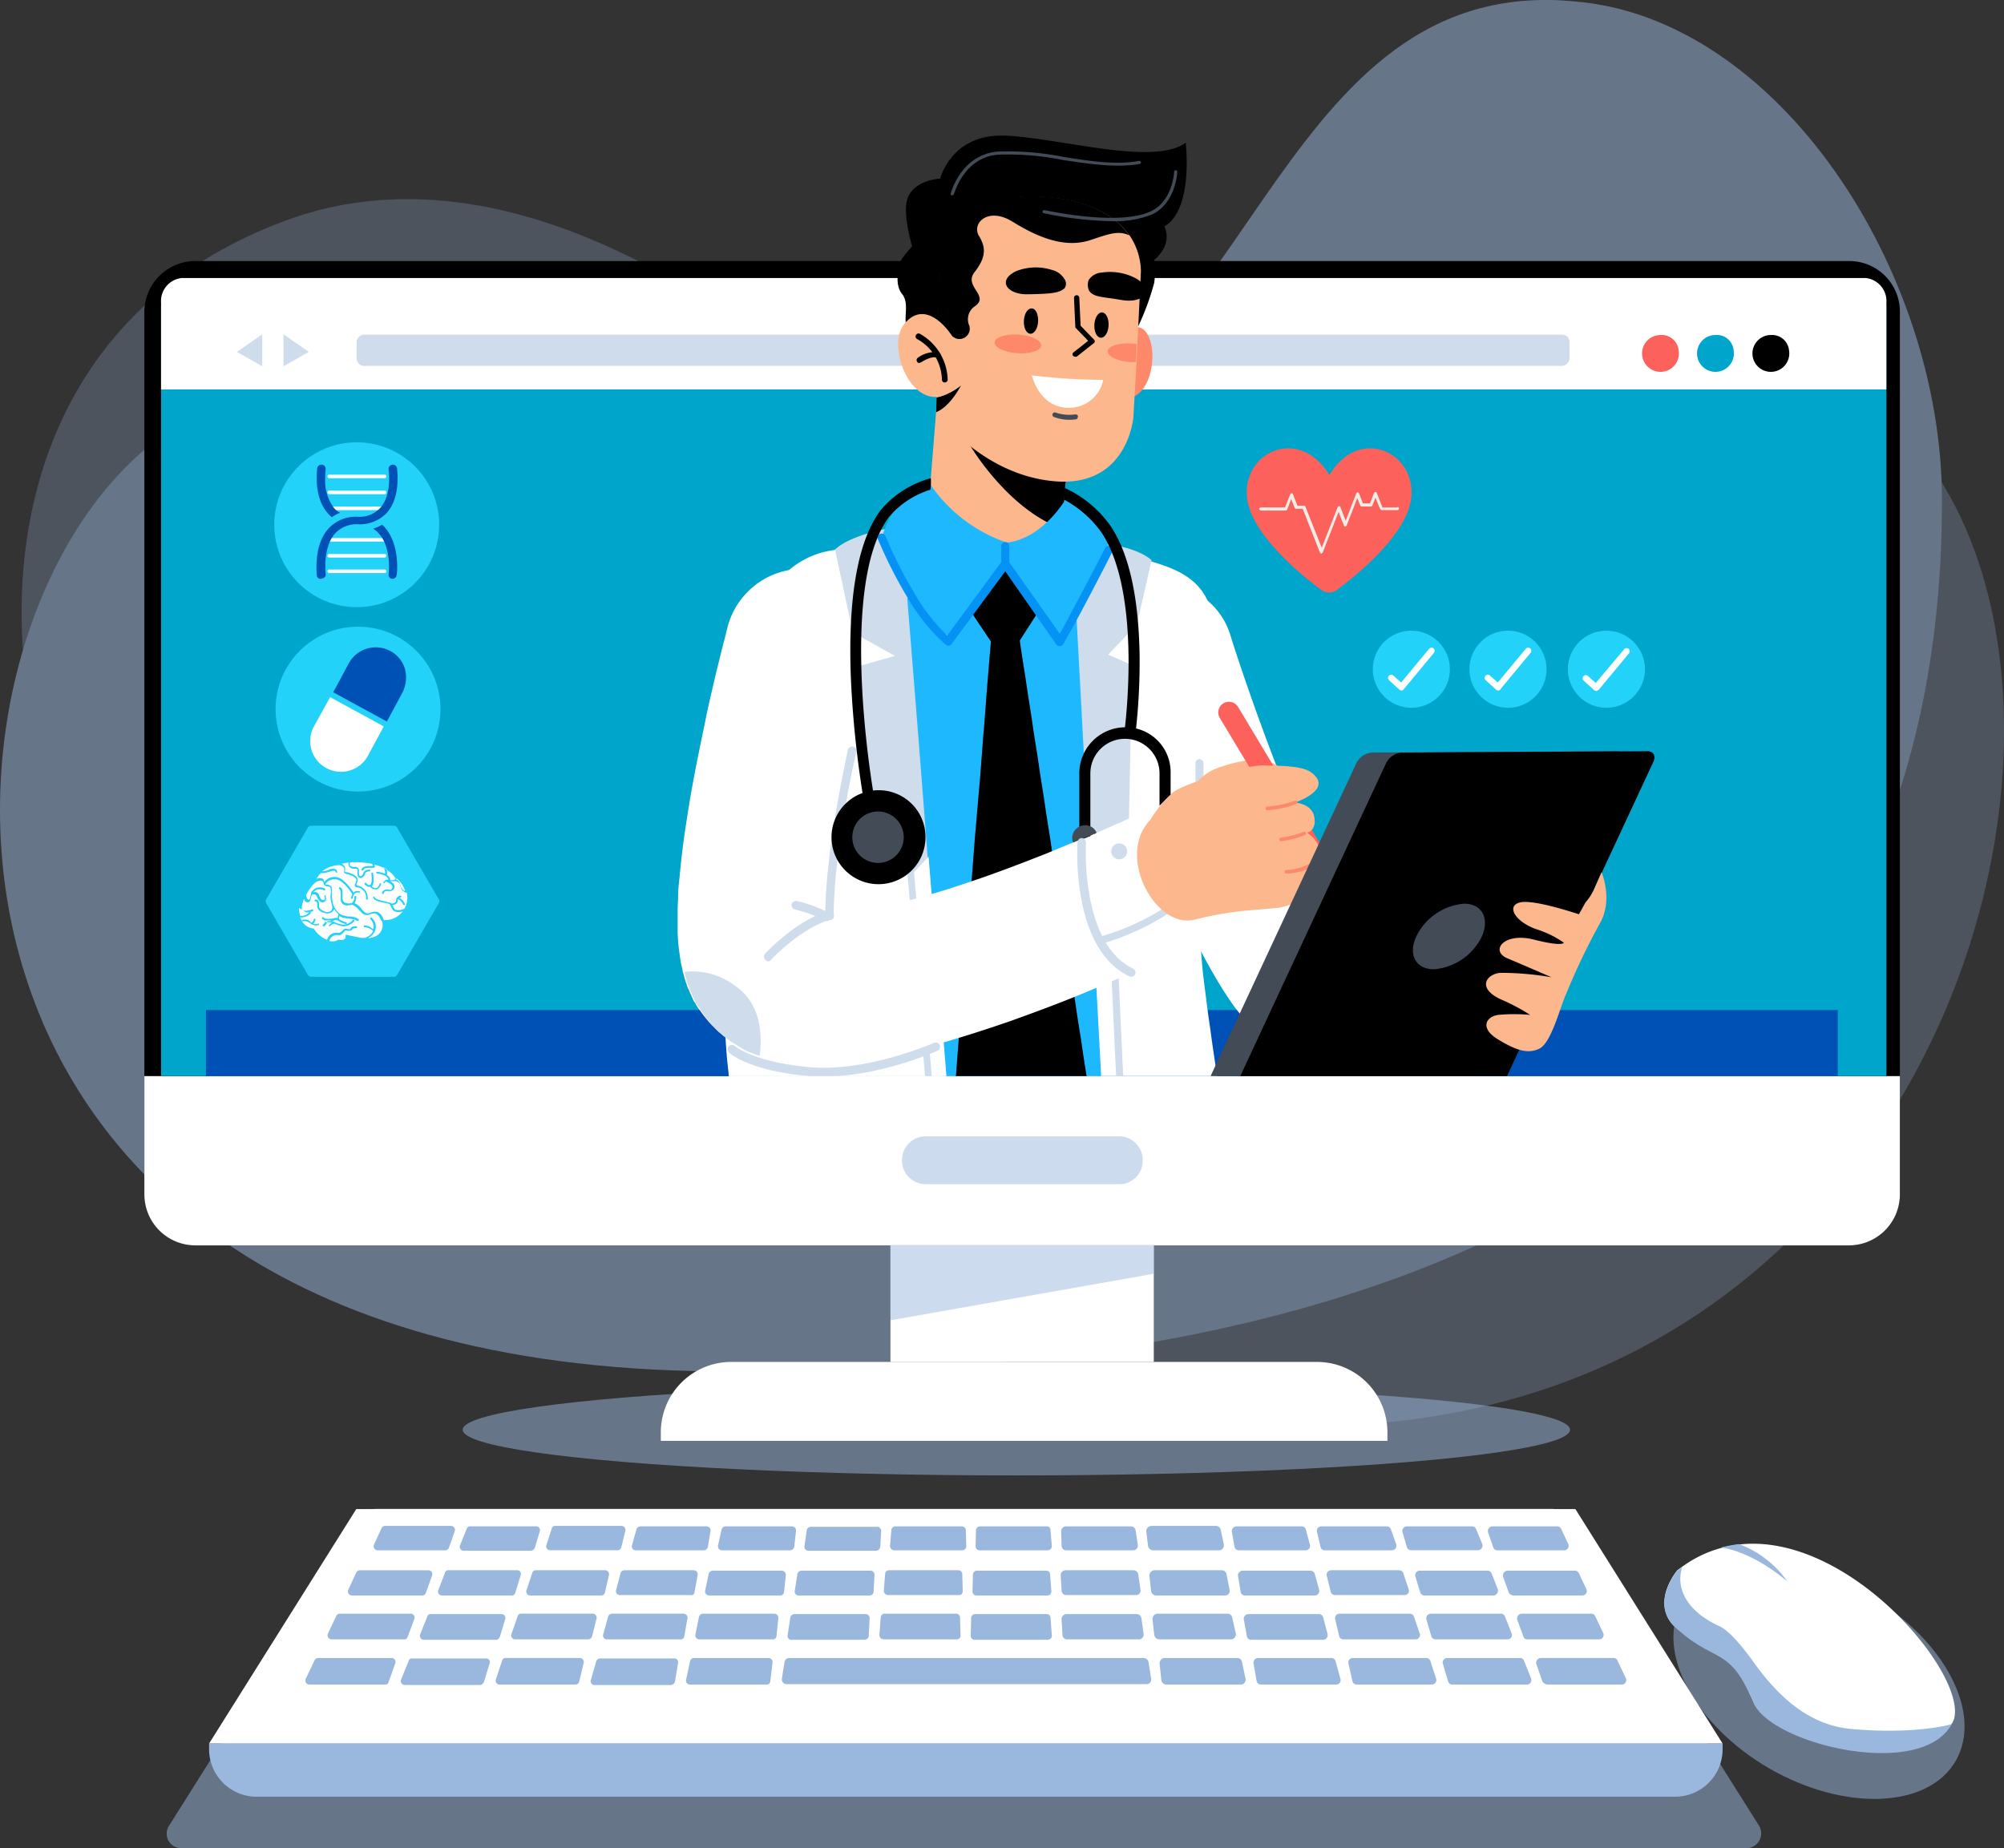<svg xmlns="http://www.w3.org/2000/svg" xmlns:xlink="http://www.w3.org/1999/xlink" width="245.635" height="226.589" viewBox="0 0 245.635 226.589"><rect x="0" y="0" width="245.635" height="226.589" fill="#333333" stroke="none"/><defs><style>.a{opacity:0.5;}.b{fill:#9ab8de;}.c{fill:#fff;}.d{fill:#00a5cb;}.e{fill:#0051b6;}.f{fill:#cedcec;}.g{fill:#fd615b;}.h{clip-path:url(#a);}.i{fill:#1eb8ff;}.j{fill:#005ee1;}.k{fill:#434c56;}.l{fill:#fcb88c;}.m{fill:#fd896a;}.n{fill:#0592f5;}.o{fill:#22d2f9;}.p{fill:#f0ece6;}</style><clipPath id="a"><rect width="199.964" height="116.99"/></clipPath></defs><g transform="translate(-23.236 -47.8)"><g class="a" transform="translate(23.236 47.8)"><g class="a" transform="translate(2.649 24.417)"><path class="b" d="M157.483,131.459A61.4,61.4,0,0,1,127.6,116.788c-13.2-11.52-40.808-31.19-67.162-21.409-36.352,13.476-36.515,52.545-27.06,73.737s76.617,83.3,163.666,73.411c77.866-8.857,93.081-110.089,51.512-128.4C212.528,98.258,200.247,138.74,157.483,131.459Z" transform="translate(-28.111 -92.735)"/></g><path class="b" d="M261.271,109.2c0-28.31-20.159-59.337-45.209-61.239-.435-.054-.869-.054-1.358-.109-35.917-1.956-38.634,49.339-71.128,55.153S86.248,79.588,47.4,98.66C12.457,115.777,3,211.955,105.593,215.813,187.7,218.91,261.271,193.7,261.271,109.2Z" transform="translate(-23.236 -47.8)"/></g><g transform="translate(40.931 62.743)"><g class="a" transform="translate(39.015 154.755)"><ellipse class="b" cx="67.868" cy="5.597" rx="67.868" ry="5.597"/></g><g transform="translate(0 17.062)"><path d="M270.978,112.949V221.136a6.25,6.25,0,0,1-6.249,6.249H62.049a6.25,6.25,0,0,1-6.249-6.249V112.949a6.25,6.25,0,0,1,6.249-6.249H264.784A6.2,6.2,0,0,1,270.978,112.949Z" transform="translate(-55.8 -106.7)"/><g transform="translate(0 99.928)"><path class="c" d="M270.978,290.6v14.508a6.25,6.25,0,0,1-6.249,6.249H62.049a6.25,6.25,0,0,1-6.249-6.249V290.6Z" transform="translate(-55.8 -290.6)"/></g><g class="a" transform="translate(92.864 107.317)"><path class="b" d="M253.326,310.068H229.58a2.9,2.9,0,0,1-2.88-2.88v-.109a2.9,2.9,0,0,1,2.88-2.88h23.746a2.9,2.9,0,0,1,2.88,2.88v.109A2.864,2.864,0,0,1,253.326,310.068Z" transform="translate(-226.7 -304.2)"/></g><g transform="translate(7.607 7.607)"><g transform="translate(-5.561 -4.47)"><path class="d" d="M281.278,123.207V217.49H69.8V123.207a2.54,2.54,0,0,1,2.529-2.507H278.749A2.54,2.54,0,0,1,281.278,123.207Z" transform="translate(-69.8 -120.7)"/></g></g><g transform="translate(7.553 91.831)"><rect class="e" width="200.018" height="8.096"/></g><g transform="translate(6.024 6.552)"><g transform="translate(-3.978 -4.47)"><path class="c" d="M281.278,123.735v10.623H69.8V123.735a2.842,2.842,0,0,1,2.529-3.035h206.42A2.842,2.842,0,0,1,281.278,123.735Z" transform="translate(-69.8 -120.7)"/></g><g transform="translate(19.996 2.47)"><path class="f" d="M254.291,130.229H107.578a.915.915,0,0,1-.978-.876v-2.076a.945.945,0,0,1,.978-.876H254.291a.914.914,0,0,1,.978.876v2.076A.983.983,0,0,1,254.291,130.229Z" transform="translate(-106.6 -126.4)"/></g><path class="f" d="M82.7,126.3l-3.1,2.168,3.1,1.753Z" transform="translate(-74.275 -123.875)"/><path class="f" d="M90.1,126.3l3.1,2.168-3.1,1.753Z" transform="translate(-79.069 -123.875)"/><g transform="translate(177.582 2.517)"><g transform="translate(6.738)"><path class="d" d="M408.956,128.391a2.258,2.258,0,1,1-2.228-1.891A2.057,2.057,0,0,1,408.956,128.391Z" transform="translate(-404.5 -126.5)"/></g><path class="g" d="M396.556,128.391a2.258,2.258,0,1,1-2.228-1.891A2.091,2.091,0,0,1,396.556,128.391Z" transform="translate(-392.1 -126.5)"/><g transform="translate(13.53)"><path d="M421.456,128.391a2.258,2.258,0,1,1-2.228-1.891A2.091,2.091,0,0,1,421.456,128.391Z" transform="translate(-417 -126.5)"/></g></g></g></g><g transform="translate(7.607)"><g class="h"><g transform="translate(63.289 1.678)"><g transform="translate(0 45.976)"><g transform="translate(44.924 8.991)"><path class="c" d="M304.622,238.315c-8.694,0-14.617-2.337-17.986-7.064-8.1-11.357-16.356-37.33-17.279-40.21a8.833,8.833,0,1,1,16.845-5.325h0c2.174,6.955,8.911,26.354,14.345,34.559.869.217,3.26.652,8.205.163a64.156,64.156,0,0,0,7.173-1.141,8.818,8.818,0,0,1,4.021,17.171,79.265,79.265,0,0,1-11.791,1.684C306.9,238.261,305.708,238.315,304.622,238.315Z" transform="translate(-268.947 -179.547)"/></g><path class="c" d="M252.254,260.319c-4.13,3.858-10.379,7.118-17.551,9.183a65.882,65.882,0,0,1-17.932,2.445,56.311,56.311,0,0,1-24.343-5.379c-2.282-6.3-4.836-28.8-5.542-35.483-.163-1.358-.217-2.663-.326-4.021a170.6,170.6,0,0,1,0-19.725c0-.38.054-.761.054-1.087.272-5.6.706-11.357,1.087-17.551.761-12.172,4.836-19.67,11.9-20.811a30.947,30.947,0,0,0,7.77-2.337l.652-.326A20.2,20.2,0,0,0,211.609,163h15.758a11.966,11.966,0,0,0,4.89,4.075,6.38,6.38,0,0,1,.6.272c5.6,2.391,12.117,1.956,13.476,8.694.869,4.238-2.391,12.932-2.065,30.592,0,1.3.054,2.663.163,4.021.054,1.3.163,2.663.272,4.021.109,1.3.217,2.663.326,4.021.109,1.2.272,2.445.435,3.695.163,1.3.326,2.608.543,4.021C246.983,233.8,249.808,250.864,252.254,260.319Z" transform="translate(-186.272 -163)"/><g transform="translate(13.763 2.282)"><path class="f" d="M217.686,167.2s-4.347.815-6.086,2.5l2.174,10.161,5.162,2.88-4.456,1.25,1.576,21.409,7.227,5.814-2.065-36.352A20.112,20.112,0,0,0,217.686,167.2Z" transform="translate(-211.6 -167.2)"/></g><g transform="translate(43.268 4.075)"><path class="f" d="M269.649,170.5s3.8.435,5.542,2.011L273.4,180.39l-3.532,3.695,2.934,1.3-.435,21.3-4.836,6.195-1.63-33.037A99.614,99.614,0,0,1,269.649,170.5Z" transform="translate(-265.9 -170.5)"/></g><g transform="translate(48.376 76.291)"><path class="c" d="M296.437,336.981c-.38-1.3-.706-2.608-1.087-3.912-.054-.272-.163-.543-.217-.815-.163-.652-.38-1.3-.543-2.011-.054-.272-.163-.543-.217-.815-2.228-8.477-4.184-17.28-5.705-26.028L275.3,333.612s.054,1.25.163,3.423h20.974Z" transform="translate(-275.3 -303.4)"/></g><g transform="translate(47.017 41.351)"><path class="f" d="M277.038,307.62c-2.011-33.146-3.369-67.488-3.369-68.085a.435.435,0,0,0-.869,0c0,.543,1.358,34.885,3.369,68.031h.869Z" transform="translate(-272.8 -239.1)"/></g><g transform="translate(52.777 154.658)"><path class="f" d="M283.835,455.054a.435.435,0,0,1,0-.869c.163,0,18.258-.326,31.027-6.521a.414.414,0,0,1,.326.761c-12.878,6.3-31.19,6.629-31.353,6.629Z" transform="translate(-283.4 -447.622)"/></g><g transform="translate(22.62 6.086)"><path class="i" d="M253.656,274.617a65.884,65.884,0,0,1-17.932,2.445.168.168,0,0,1-.054-.109s-3.369-33.527-3.912-45.753c-.543-12.172-3.858-52-3.858-52.327h0a10.036,10.036,0,0,1,.761-.761,23.821,23.821,0,0,0,4.13,5.379l6.684-9.074a.671.671,0,0,1,.435-.217.494.494,0,0,1,.435.217l6.249,8.857c.326-.6.869-1.521,1.467-2.717.38.652.6,1.032.6,1.032h0Z" transform="translate(-227.9 -174.2)"/></g><g transform="translate(57.939 30.484)"><path class="f" d="M294.367,240.129c-.489-9.292-.489-20.431-.489-20.54a.489.489,0,1,0-.978,0c0,.163,0,11.248.489,20.54Z" transform="translate(-292.9 -219.1)"/></g><g transform="translate(36.906 91.555)"><path class="j" d="M256.587,332.8a1.2,1.2,0,1,1-1.087-1.3A1.212,1.212,0,0,1,256.587,332.8Z" transform="translate(-254.192 -331.492)"/></g><g transform="translate(37.498 98.51)"><path class="j" d="M257.628,345.329a1.187,1.187,0,0,1-1.521,1.3,1.108,1.108,0,0,1-.815-.978,1.187,1.187,0,0,1,1.521-1.3A1.108,1.108,0,0,1,257.628,345.329Z" transform="translate(-255.282 -344.291)"/></g></g><g transform="translate(18.992)"><g transform="translate(2.43)"><g transform="translate(19.999 6.581)"><path d="M271.52,91.532s2.065,2.445,1.793,5.108a10.549,10.549,0,0,1,.652,5.325,31.574,31.574,0,0,1-2.01,5.434s-1.141-11.683-3.749-12.443a25.658,25.658,0,0,1-5.705-2.989S264.13,88.979,271.52,91.532Z" transform="translate(-262.5 -90.5)"/></g><g transform="translate(29.508 9.135)"><path d="M281.739,95.2s3.912,3.152,0,6.3S281.739,95.2,281.739,95.2Z" transform="translate(-280 -95.2)"/></g><g transform="translate(0 9.784)"><path d="M226.187,101.777s-1.141,2.771.054,4.238-.38,3.695,1.2,5.108c1.63,1.467,4.4.869,4.4.869s1.848-14.345,3.26-15.6C235.1,96.4,230.317,96.071,226.187,101.777Z" transform="translate(-225.696 -96.394)"/></g><g transform="translate(1.027)"><path d="M228.789,93.446s-1.9-5.488-.924-7.553c.924-2.119,3.912-2.228,3.912-2.228s1.358-5.488,7.879-5.271,18.312,3.8,22.224.869c0,0,1.25,10.216-4.13,10.759C252.371,90.512,234.549,86.382,228.789,93.446Z" transform="translate(-227.585 -78.388)"/></g><g transform="translate(6.503 1.905)"><path class="k" d="M237.846,87.331h0c-.163-.054-.217-.109-.163-.217,0-.054,1.2-4.727,5.705-5.162a34.867,34.867,0,0,1,8.1.652c3.152.489,6.412,1.032,9.292.489.109,0,.217.054.217.163s-.054.217-.163.217c-2.934.489-6.195,0-9.4-.489a33.962,33.962,0,0,0-7.988-.652c-4.238.38-5.325,4.836-5.379,4.836A.291.291,0,0,1,237.846,87.331Z" transform="translate(-237.663 -81.894)"/></g><g transform="translate(3.806 31.088)"><path class="l" d="M249.436,147.065l-.326,4.13c-.489.38-1.087.543-1.521.924-8.151,6.575-14.889-2.174-14.889-2.174l1.141-14.345,13.747,10.107Z" transform="translate(-232.7 -135.6)"/><g transform="translate(5.053 6.847)"><path d="M253.737,152.71l-.326,4.238a11.38,11.38,0,0,1-1.521.924c-5.923-2.88-9.89-9.672-9.89-9.672l9.89,3.26Z" transform="translate(-242 -148.2)"/></g></g><g transform="translate(27.008 23.484)"><path class="m" d="M275.563,122.69s2.554-2.608,3.695.272-.326,8.422-3.858,7.227Z" transform="translate(-275.4 -121.607)"/></g><g transform="translate(4.73 7.495)"><path class="l" d="M258.58,119.2s-.652,8.585-9.563,7.879c-8.857-.706-14.345-8.151-14.617-8.477h0l.054-1.793.217-9.4.109-5s-.435-9.074,8.259-10.053c6.358-.706,12.117.761,14.834,4.293.109.109.163.217.272.326a8.081,8.081,0,0,1,1.358,4.347l-.435,9.02-.109,2.228Z" transform="translate(-234.4 -92.182)"/></g><g transform="translate(21.444 19.568)"><path d="M265.508,121.953c-.109,0-.163-.054-.272-.109a.287.287,0,0,1,.054-.435L267.084,120l-1.467-1.521a.282.282,0,0,1-.109-.217l-.163-3.532a.326.326,0,1,1,.652,0l.163,3.423,1.63,1.684a.412.412,0,0,1,.109.217.282.282,0,0,1-.109.217l-2.065,1.63C265.671,121.953,265.617,121.953,265.508,121.953Z" transform="translate(-265.161 -114.4)"/></g><g transform="translate(13.274 16.163)"><path d="M257.284,109.528a2.428,2.428,0,0,0-1.521-1.087,6.524,6.524,0,0,0-4.4.163c-2.337,1.141-1.087,2.88,1.467,2.826,2.608-.054,3.858-.109,4.51-.761A.978.978,0,0,0,257.284,109.528Z" transform="translate(-250.125 -108.133)"/></g><g transform="translate(23.324 16.74)"><path d="M268.717,110.176a2.042,2.042,0,0,1,1.63-.924,6.714,6.714,0,0,1,4.347.815c2.119,1.467.652,2.989-1.9,2.554s-3.423-.326-4.021-1.141A1.777,1.777,0,0,1,268.717,110.176Z" transform="translate(-268.619 -109.195)"/></g><g transform="translate(11.901 24.387)"><path class="m" d="M253.3,124.644c-.054.6-1.358,1.032-2.934.924s-2.826-.706-2.771-1.358c.054-.6,1.358-1.032,2.934-.924S253.358,123.992,253.3,124.644Z" transform="translate(-247.597 -123.269)"/></g><g transform="translate(25.757 25.474)"><path class="m" d="M276.576,127.568h-.706c-1.576-.109-2.826-.706-2.771-1.358.054-.6,1.358-1.032,2.934-.924.217,0,.435.054.6.054Z" transform="translate(-273.097 -125.269)"/></g><g transform="translate(19 33.947)"><path class="k" d="M263.78,141.318a.3.3,0,0,0-.326-.217,5.2,5.2,0,0,1-2.391-.217.293.293,0,1,0-.217.543,5.416,5.416,0,0,0,2.717.272c.109,0,.217-.217.217-.38Z" transform="translate(-260.662 -140.863)"/></g><path class="c" d="M256,132.5a74.126,74.126,0,0,0,8.748.543,4.257,4.257,0,0,1-4.4,3.423C256.869,136.358,256,132.5,256,132.5Z" transform="translate(-239.533 -103.097)"/><g transform="translate(4.947 7.441)"><path d="M258.274,96.874c-1.358-.6-2.391-.217-4.673.543-3.26,1.141-6.684-.38-9.672-2.228s-5.053.217-4.075,1.793c.924,1.521.761,2.717-.6,4.456-1.3,1.739,2.01,2.88,0,4.184a1.923,1.923,0,0,0-.6,2.337,1.268,1.268,0,0,1-1.576,1.576h0c-.978-.326-2.282-2.228-2.282-2.228l.109-5s-.435-9.074,8.259-10.053c6.358-.706,12.117.761,14.834,4.293C258.111,96.656,258.165,96.765,258.274,96.874Z" transform="translate(-234.8 -92.082)"/></g><g transform="translate(17.771 4.245)"><path class="k" d="M266.822,92.449a42.875,42.875,0,0,1-8.259-.978c-.109,0-.163-.109-.163-.217s.109-.163.217-.163,9.183,2.065,13.15.109c2.608-1.3,2.771-4.782,2.771-4.836,0-.109.109-.163.217-.163s.163.109.163.217c0,.163-.217,3.749-2.989,5.162A12.124,12.124,0,0,1,266.822,92.449Z" transform="translate(-258.4 -86.2)"/></g><g transform="translate(15.483 21.195)"><path d="M255.934,119.027c-.054.869-.489,1.521-.978,1.467s-.815-.761-.761-1.63.489-1.521.978-1.467C255.662,117.4,255.988,118.158,255.934,119.027Z" transform="translate(-254.189 -117.394)"/></g><g transform="translate(24.123 21.684)"><path d="M271.834,119.927c-.054.869-.489,1.521-.978,1.467s-.815-.761-.761-1.63.489-1.521.978-1.467S271.888,119.112,271.834,119.927Z" transform="translate(-270.089 -118.294)"/></g><g transform="translate(4.73 30.653)"><path d="M237.443,134.8c-.054.109-1.358,2.608-3.043,3.26h0l.054-1.793A7.386,7.386,0,0,0,237.443,134.8Z" transform="translate(-234.4 -134.8)"/></g><g transform="translate(0.074 21.884)"><path class="l" d="M232.444,121.345s-3.043-4.89-5.869-1.467c-2.282,2.826,1.032,10.868,5.325,8.531Z" transform="translate(-225.832 -118.662)"/></g><g transform="translate(2.186 24.252)"><path d="M233.3,129.04a.351.351,0,0,1-.326-.326,5.845,5.845,0,0,0-3.043-5,.365.365,0,0,1,.326-.652,6.643,6.643,0,0,1,3.423,5.651.363.363,0,0,1-.38.326Z" transform="translate(-229.719 -123.019)"/></g><g transform="translate(2.337 26.505)"><path d="M230.324,128.543a.3.3,0,0,1-.272-.163.354.354,0,0,1,.109-.489,3.52,3.52,0,0,1,2.554-.652.344.344,0,0,1-.217.652c-.6-.217-1.576.326-1.9.543C230.433,128.489,230.379,128.543,230.324,128.543Z" transform="translate(-229.996 -127.166)"/></g></g><g transform="translate(0.531 42.77)"><path class="i" d="M228.123,157.1a9.043,9.043,0,0,0-5.923,6.575c2.445,4.184,2.88,8.531,8.042,11.954,3.8-4.021,7.933-8.151,7.064-11.465A18.542,18.542,0,0,1,228.123,157.1Z" transform="translate(-222.2 -157.1)"/></g><g transform="translate(15.8 44.618)"><path class="i" d="M257.527,160.5s3.858.924,5.434,6.249a35.05,35.05,0,0,1-6.14,10.65l-6.521-8.422v-3.206C250.354,165.771,254.158,165.716,257.527,160.5Z" transform="translate(-250.3 -160.5)"/></g><g transform="translate(0 48.814)"><g transform="translate(9.388 12.105)"><path d="M255.127,247.283l-2.608,6.629h0l-1.141,2.934-3.26,8.368-1.739-3.152-.6-1.141-1.358-2.5-.652-1.141-1.358-2.554-.6-1.087-1.413-2.554h0l-.6-1.141-1.3-2.391v-.272l.163-1.9.326-4.347.163-1.956.38-4.347.163-1.9.326-4.347.163-1.9.326-4.4.163-1.9L241,215.93l.163-1.9.38-4.4.163-1.9.326-4.347.163-1.9.326-4.347.163-1.956.38-4.51,3.315-.163.109.706.217,1.521.543,3.478.217,1.467.543,3.478.217,1.521.543,3.423.217,1.521.543,3.423.217,1.521.543,3.423.217,1.521.543,3.423.217,1.521.543,3.478.217,1.467.543,3.478.217,1.521.543,3.423.217,1.521.543,3.423.217,1.521.543,3.423.217,1.521Z" transform="translate(-238.5 -190.5)"/></g><g transform="translate(11.235 3.737)"><path d="M241.9,180.642l4.4,6.575,4.238-6.575L246.3,175.1Z" transform="translate(-241.9 -175.1)"/></g><path class="n" d="M249.955,170.493c-1.521,2.989-3.206,6.195-4.4,8.422-.924,1.684-1.576,2.826-1.576,2.826a.484.484,0,0,1-.435.272.494.494,0,0,1-.435-.217l-6.249-8.966-6.575,8.911c-.054.109-.217.163-.326.217H229.9a.773.773,0,0,1-.326-.109,22.994,22.994,0,0,1-4.673-5.76h0a55.4,55.4,0,0,1-3.641-7.173.5.5,0,1,1,.924-.38,54.379,54.379,0,0,0,3.423,6.792,23.82,23.82,0,0,0,4.13,5.379l6.684-9.074a.671.671,0,0,1,.435-.217.494.494,0,0,1,.435.217l6.249,8.857c.326-.6.869-1.521,1.467-2.717,1.141-2.174,2.717-5.053,4.075-7.77a.519.519,0,0,1,.706-.217A.659.659,0,0,1,249.955,170.493Z" transform="translate(-221.223 -168.223)"/><g transform="translate(15.148 1.02)"><path class="n" d="M249.589,173.36a.487.487,0,0,1-.489-.489v-2.282a.489.489,0,0,1,.978,0v2.282A.487.487,0,0,1,249.589,173.36Z" transform="translate(-249.1 -170.1)"/></g></g></g></g><g transform="translate(61.619 89.114)"><g transform="translate(2.391 0.978)"><path class="c" d="M217.595,308.533,212.106,241.1,187.6,266.747s1.413,22.713,1.63,41.84h28.364Z" transform="translate(-187.6 -241.1)"/></g><g transform="translate(0 121.608)"><path class="f" d="M211.184,465.98a264.3,264.3,0,0,1-27.6-2.01.438.438,0,0,1,.109-.869c.272.054,25.974,3.206,35.972,1.467a.416.416,0,0,1,.163.815A49.237,49.237,0,0,1,211.184,465.98Z" transform="translate(-183.2 -463.1)"/></g><g transform="translate(24.072)"><path class="f" d="M234.129,307.712c-2.228-27.5-5.76-67.488-5.814-68.031a.408.408,0,0,0-.815.054c.054.543,3.586,40.482,5.814,67.977Z" transform="translate(-227.5 -239.3)"/></g></g><g transform="translate(57.761 54.797)"><g transform="translate(61.185 23.413)"><path class="l" d="M288.7,226.278s1.413-4.836,5.108-6.086,5.705-1.2,7.064-.326a3.774,3.774,0,0,1,1.521,3.858C302.067,224.811,288.7,226.278,288.7,226.278Z" transform="translate(-288.7 -219.231)"/></g><g transform="translate(0 0)"><path class="c" d="M243.37,211.005a8.76,8.76,0,0,0-11.683-4.347l-.163.054-1.2.543-1.25.543c-.815.38-1.684.761-2.554,1.087-1.684.706-3.423,1.413-5.108,2.119-3.423,1.358-6.847,2.663-10.324,3.8-1.739.6-3.423,1.087-5.108,1.576s-3.369.924-5.053,1.3c-.435.109-.815.163-1.25.272-.38.054-.815.163-1.2.217a19.2,19.2,0,0,1-2.282.326c-.543.054-1.032.109-1.521.109.054-1.141.109-2.445.272-3.749.163-1.684.435-3.423.761-5.162.38-2.174.815-4.347,1.25-6.521-1.521-8.857-1.739-17.877-3.152-26.734a9.543,9.543,0,0,0-11.574,6.792l-.38,1.521-.38,1.467-.706,2.88c-.435,1.9-.924,3.858-1.3,5.814-.815,3.912-1.63,7.825-2.228,11.846-.326,2.01-.6,4.075-.815,6.249l-.163,1.63a16.457,16.457,0,0,0-.109,1.684c0,.6-.054,1.141-.054,1.739v2.717l.054,1.032.054.489c0,.163.054.38.054.543l.163,1.141a11.132,11.132,0,0,0,.272,1.3v.109l.054.217.054.163.054.217c.054.272.163.543.217.761.109.272.163.543.272.761l.054.109c0,.054.054.054.054.109l.109.272c.054.163.163.326.217.489s.163.326.217.489l.109.217.163.217a5.384,5.384,0,0,0,.6.924c.217.326.435.6.652.869s.489.6.706.815l.761.761a2.031,2.031,0,0,0,.38.326l.38.326c.272.217.543.38.815.6l.815.489c.543.326,1.032.543,1.576.815a4.258,4.258,0,0,0,.761.272c.054,0,.163.054.217.054.163.054.326.109.543.163.489.163.924.272,1.358.38s.869.163,1.3.272c.38.054.815.109,1.2.163a39.274,39.274,0,0,0,4.238.163c1.3-.054,2.5-.163,3.695-.326,1.141-.163,2.282-.326,3.369-.543s2.174-.435,3.206-.706c2.065-.489,4.13-1.087,6.086-1.685s3.912-1.25,5.814-1.9c3.8-1.358,7.553-2.771,11.194-4.347,1.847-.761,3.641-1.576,5.488-2.336.924-.38,1.793-.815,2.717-1.25l1.358-.652,1.413-.652A8.414,8.414,0,0,0,243.37,211.005Z" transform="translate(-176.1 -176.145)"/></g><g transform="translate(0.815 49.355)"><path class="f" d="M186.837,277.312c-.054,0-.163-.054-.217-.054-.272-.109-.489-.163-.761-.272a7.266,7.266,0,0,1-1.576-.815l-.815-.489c-.272-.217-.543-.38-.815-.6l-.38-.326c-.109-.109-.272-.217-.38-.326a5.035,5.035,0,0,1-.761-.761,9.451,9.451,0,0,1-.706-.815,9.061,9.061,0,0,1-.652-.869c-.217-.326-.38-.652-.6-.924l-.163-.217-.109-.217c-.054-.163-.163-.326-.217-.489s-.163-.326-.217-.489l-.109-.272a.19.19,0,0,0-.054-.109l-.054-.109c-.109-.272-.163-.489-.272-.761a5.576,5.576,0,0,1-.217-.761l-.054-.217-.054-.163-.054-.217a8.643,8.643,0,0,1,6.412,1.847C187,271.009,187.163,274.813,186.837,277.312Z" transform="translate(-177.6 -266.974)"/></g><g transform="translate(51.339 41.069)"><path class="f" d="M271.026,256.656a.413.413,0,0,1-.435-.326.482.482,0,0,1,.326-.543,29.829,29.829,0,0,0,8.585-3.967.43.43,0,0,1,.489.706,31.687,31.687,0,0,1-8.857,4.13Z" transform="translate(-270.581 -251.726)"/></g><g transform="translate(53.143 33.665)"><circle class="f" cx="0.978" cy="0.978" r="0.978"/></g><g transform="translate(10.588 40.719)"><g transform="translate(0 1.25)"><path class="f" d="M196.137,259.531a.574.574,0,0,1-.435-.924c.163-.163,3.912-4.184,7.77-5.216a.534.534,0,1,1,.272,1.032c-3.586.978-7.227,4.836-7.281,4.89A.338.338,0,0,1,196.137,259.531Z" transform="translate(-195.586 -253.381)"/></g><g transform="translate(3.366)"><path class="f" d="M206.138,253.536a.49.49,0,0,1-.272-.054,16.008,16.008,0,0,0-3.695-1.358.534.534,0,0,1,.272-1.032,16.889,16.889,0,0,1,3.967,1.467.483.483,0,0,1,.163.706A.554.554,0,0,1,206.138,253.536Z" transform="translate(-201.781 -251.081)"/></g></g><g transform="translate(18.095 21.791)"><path class="f" d="M209.943,237.522a.545.545,0,0,1-.543-.543c0-8.205,2.771-20.159,2.771-20.322a.534.534,0,1,1,1.032.272c-.054.109-2.771,11.954-2.771,20.051A.45.45,0,0,1,209.943,237.522Z" transform="translate(-209.4 -216.247)"/></g><g transform="translate(6.133 58.076)"><path class="f" d="M199.185,287.195c-.6,0-1.141,0-1.739-.054-7.336-.6-9.781-2.771-9.89-2.88a.539.539,0,0,1,.706-.815c.054.054,2.391,2.011,9.237,2.608,7.01.6,15.052-2.934,15.16-2.989a.535.535,0,1,1,.435.978C212.824,284.152,205.977,287.195,199.185,287.195Z" transform="translate(-187.386 -283.023)"/></g><g transform="translate(66.266 16.305)"><path class="g" d="M310.739,227.913a1.442,1.442,0,0,1-.978-.6l-11.52-19.181a1.3,1.3,0,1,1,2.228-1.358l11.52,19.181a1.321,1.321,0,0,1-.435,1.793A1.119,1.119,0,0,1,310.739,227.913Z" transform="translate(-298.052 -206.152)"/></g><g transform="translate(56.306 24.101)"><path class="l" d="M297.152,237.942c-3.532.38-5.542.272-10.379,1.467-4.782,1.2-9.672-7.825-5.434-12.226a15.786,15.786,0,0,1,2.771-3.369c1.467-1.141,8.911-3.369,11.085-3.315,1.847.054,4.619,0,5.814.815,2.989,2.119-1.956,3.749-1.956,3.749s2.065.054,2.391,1.739-.869,1.956-.869,1.956a3.827,3.827,0,0,1,1.413,1.63c.6,1.2-.815,2.282-.815,2.282s1.576.761,1.2,2.119C301.825,237.018,297.152,237.942,297.152,237.942Z" transform="translate(-279.721 -220.498)"/><g transform="translate(15.746 4.327)"><path class="m" d="M308.917,229.623a.217.217,0,0,1,0-.435,13.622,13.622,0,0,0,3.369-.706.207.207,0,1,1,.163.38,11.238,11.238,0,0,1-3.532.761Z" transform="translate(-308.7 -228.461)"/></g><g transform="translate(17.431 8.13)"><path class="m" d="M312.017,236.623a.217.217,0,1,1,0-.435,12.323,12.323,0,0,0,2.771-.706.207.207,0,1,1,.163.38,10.787,10.787,0,0,1-2.934.761Z" transform="translate(-311.8 -235.461)"/></g><g transform="translate(18.083 12.097)"><path class="m" d="M313.217,243.923h0a.217.217,0,0,1,0-.435h0a6.385,6.385,0,0,0,2.717-.706c.109-.054.217,0,.326.109.054.109,0,.217-.109.326A7.2,7.2,0,0,1,313.217,243.923Z" transform="translate(-313 -242.761)"/></g></g></g><g transform="translate(120.884 77.16)"><path class="k" d="M325.159,261.422,345.1,218.6c.326-.706,0-1.3-.706-1.3l-30.158.163a2.37,2.37,0,0,0-1.9,1.3l-19.942,42.818c-.326.706,0,1.3.706,1.3l30.158-.163A2.37,2.37,0,0,0,325.159,261.422Z" transform="translate(-292.267 -217.3)"/><g transform="translate(3.641)"><path d="M331.859,261.422,351.8,218.6c.326-.706,0-1.3-.706-1.3l-30.158.163a2.37,2.37,0,0,0-1.9,1.3l-19.942,42.818c-.326.706,0,1.3.706,1.3l30.158-.163A2.37,2.37,0,0,0,331.859,261.422Z" transform="translate(-298.967 -217.3)"/></g><g transform="translate(35.958 14.834)"><path class="l" d="M371.84,246.339l.761-1.739s1.467,3.369-.217,6.3a82.894,82.894,0,0,0-4.13,8.64c-.815,1.847-1.793,5.923-3.26,6.684-1.413.706-2.88.217-5.108-1.141s-1.467-2.771.054-2.989a21.077,21.077,0,0,1,3.912,0,24.172,24.172,0,0,0-3.586-1.9c-3.043-1.413-1.739-3.152,0-3.26a37.379,37.379,0,0,1,6.194.543s-3.26-1.413-5.434-2.337c-2.119-.924-.38-3.206,3.26-2.282s3.695.38,3.695.38a12.518,12.518,0,0,0-3.478-1.684c-2.608-.978-3.586-2.88-1.848-3.26s7.173,1.467,7.173,1.467l.815-1.467A6.777,6.777,0,0,0,371.84,246.339Z" transform="translate(-358.441 -244.6)"/></g><g transform="translate(26.993 18.692)"><path class="k" d="M350.4,255.721a7.178,7.178,0,0,1-5.868,4.021c-2.228,0-3.206-1.793-2.173-4.021a7.178,7.178,0,0,1,5.868-4.021C350.4,251.7,351.374,253.493,350.4,255.721Z" transform="translate(-341.943 -251.7)"/></g></g><g transform="translate(76.617 43.688)"><g transform="translate(0 38.254)"><path d="M222.32,231.86a5.76,5.76,0,1,1-5.76-5.76A5.728,5.728,0,0,1,222.32,231.86Z" transform="translate(-210.8 -226.1)"/><g transform="translate(2.554 2.608)"><path class="k" d="M221.8,234.052a3.152,3.152,0,1,1-3.152-3.152A3.154,3.154,0,0,1,221.8,234.052Z" transform="translate(-215.5 -230.9)"/></g></g><g transform="translate(30.375 30.538)"><path d="M272.351,211.9a5.647,5.647,0,0,0-5.651,5.651v7.988a.327.327,0,0,0,.054.217c.38-.163.815-.326,1.2-.489H268a.053.053,0,0,0,.054-.054v-7.662a4.238,4.238,0,1,1,8.477,0v3.967c.435-.435.869-.924,1.358-1.358v-2.608A5.489,5.489,0,0,0,272.351,211.9Z" transform="translate(-266.7 -211.9)"/></g><g transform="translate(29.506 42.547)"><path class="k" d="M266.676,234a1.577,1.577,0,0,0-1.576,1.576,1.607,1.607,0,0,0,.109.543c.652-.272,1.358-.543,2.011-.815h.054a3.222,3.222,0,0,0,.435-.217h.109c.109-.054.163-.109.272-.163A1.5,1.5,0,0,0,266.676,234Z" transform="translate(-265.1 -234)"/></g><g transform="translate(2.307)"><path d="M224.91,155.7a12.174,12.174,0,0,0-6.14,3.912c-2.826,3.749-4.075,10.813-3.641,20.974A126.049,126.049,0,0,0,216.6,194.66a.645.645,0,0,0,.652.543h.109a.665.665,0,0,0,.543-.761c-.054-.272-4.456-25.593,1.9-34.016a10.834,10.834,0,0,1,5.053-3.315A6.156,6.156,0,0,0,224.91,155.7Z" transform="translate(-215.045 -155.7)"/><g transform="translate(26.167 1.195)"><path d="M272.492,178.44c-.109-7.01-1.25-12.335-3.478-15.758a13.9,13.9,0,0,0-5.705-4.782,12.36,12.36,0,0,1-.109,1.413,13.358,13.358,0,0,1,4.673,4.13c5,7.662,2.771,24.126,2.771,24.289a.684.684,0,0,0,1.358.163A76.674,76.674,0,0,0,272.492,178.44Z" transform="translate(-263.2 -157.9)"/></g></g></g></g></g><g transform="translate(114.349 87.81)"><g transform="translate(0)"><path class="f" d="M273.336,253.582a.539.539,0,0,1-.706.272c-2.989-1.413-5.053-4.727-5.923-9.618a31.434,31.434,0,0,1-.435-6.847.536.536,0,0,1,.543-.489h0a.536.536,0,0,1,.489.543c-.109,2.337-.109,12.661,5.814,15.486a.523.523,0,0,1,.217.652Z" transform="translate(-266.24 -236.9)"/></g></g><g transform="translate(63.304 137.692)"><g transform="translate(0 14.345)"><path class="c" d="M261.36,364.772H172.3V363.74a8.627,8.627,0,0,1,8.64-8.64h71.78a8.627,8.627,0,0,1,8.64,8.64v1.032Z" transform="translate(-172.3 -355.1)"/></g><g transform="translate(28.147)"><rect class="c" width="32.277" height="14.345"/></g><g class="a" transform="translate(28.147)"><path class="b" d="M256.377,332.232,224.1,337.938V328.7h32.277Z" transform="translate(-224.1 -328.7)"/></g></g><g transform="translate(14.861 39.286)"><g transform="translate(0 47.002)"><path class="o" d="M88.339,252.412l-5.108-8.8a.408.408,0,0,1,0-.489l5.108-8.8a.41.41,0,0,1,.38-.217H98.881a.457.457,0,0,1,.38.217l5.108,8.8a.408.408,0,0,1,0,.489l-5.108,8.8a.41.41,0,0,1-.38.217H88.72A.55.55,0,0,1,88.339,252.412Z" transform="translate(-83.15 -234.1)"/><g transform="translate(4.103 4.48)"><g transform="translate(11.846 1.986)"><path class="c" d="M113.043,246.706a.7.7,0,0,0-.543-.543c.054-.054.109-.109.109-.163a3.094,3.094,0,0,1,.978,1.358c0,.054.054.054.054.109v.054h0a.2.2,0,0,1-.163-.054A1.189,1.189,0,0,1,113.043,246.706Z" transform="translate(-112.5 -246)"/></g><path class="c" d="M90.7,247.971h0a2.038,2.038,0,0,0,.054.6c0,.109.054.217.054.326v0a1.16,1.16,0,0,0,1.141-.435.115.115,0,1,1,.163.163,1.587,1.587,0,0,1-1.087.489h-.163c0-.054,0-.054-.054-.109,0,.054,0,.054.054.109a.772.772,0,0,1,.109.326c.054.054.054.109.109.163a1.785,1.785,0,0,0,1.413.869,3.359,3.359,0,0,0,1.576,1.358h.054c.054-.054.054-.054.054-.109.054-.054.054-.163.163-.272a1.166,1.166,0,0,1,1.2-.435c.217,0,.326-.163.489-.272.054-.109.163-.163.217-.217.109-.054.217,0,.38,0,.217.054.326.054.38-.054.163-.326.652-.272.706-.272a.117.117,0,0,1,.109.109c0,.054,0,.054-.054.109H97.71s-.38,0-.489.163c-.109.217-.435.163-.6.163-.109,0-.217-.054-.272,0-.054,0-.109.109-.163.163-.163.163-.326.435-.652.38a1,1,0,0,0-.978.38c-.054.109-.109.163-.109.217s-.054.054-.054.109a1.354,1.354,0,0,0,1.141-.163,1.148,1.148,0,0,0,.652,0c.272-.109.217-.543.217-.6l1.847.38h.054a1.446,1.446,0,0,0,1.467-.815h0c-.054-.109-.326-.38-1.032-.489a.109.109,0,1,1,0-.217,1.612,1.612,0,0,1,1.032.489c0-.054.054-.163.054-.217a1.314,1.314,0,0,0-.38-1.032.115.115,0,0,1,.163-.163,1.407,1.407,0,0,1,.489,1.2,1.024,1.024,0,0,1-.109.435h0a1.952,1.952,0,0,1-.38.543,2.554,2.554,0,0,1-.489.326h0a2.239,2.239,0,0,1-.652-.054c.163,0,.38.054.652.054a2.31,2.31,0,0,0,.6-.109,2.008,2.008,0,0,0,.6-.272,1.535,1.535,0,0,0,.543-1.739h0c-.054,0-.054-.054-.109-.054,0,0-.272-.815-.815-.869a1.608,1.608,0,0,0-.543.109.848.848,0,0,1-.924-.109l-.435-.435a2.049,2.049,0,0,0-.869-.652h0c-.054,0-.109.054-.163.054-.109,0-.272.054-.38.054a.918.918,0,0,1-.543-.163.741.741,0,0,1-.272-.652v-.489c0-.435-.054-.6-.163-.706a.122.122,0,0,1,.109-.217c.272.163.272.435.272.869v.489a.689.689,0,0,0,.217.489,1.366,1.366,0,0,0,.815.109h.054c0-.054.054-.054.109-.054a1.14,1.14,0,0,0,.272-.761.109.109,0,0,1,.217,0,1.486,1.486,0,0,1-.217.815h0a1.627,1.627,0,0,1,.815.652,3.278,3.278,0,0,0,.435.435.575.575,0,0,0,.706.054,2.027,2.027,0,0,1,.652-.109c.652.054.978.924.978,1.032h.163a2.675,2.675,0,0,0,2.174-1.087,1.953,1.953,0,0,1-.6.109.49.49,0,0,1-.272-.054c-.326-.054-.435-.326-.543-.543l-.163-.326c-.054-.054-.109-.054-.163-.109a3.461,3.461,0,0,0-.489-.109c-.6-.109-1.3-.272-1.413-.652,0-.054,0-.109.054-.109s.109,0,.109.054c.109.272.815.435,1.3.543a2.757,2.757,0,0,0,.489.109c.109.054.163.054.217.109a.436.436,0,0,0,.435-.054.367.367,0,0,0,.217-.326.493.493,0,0,1,.163-.38.588.588,0,0,1,.38-.163.109.109,0,0,1,0,.217.268.268,0,0,0-.163.054,1.354,1.354,0,0,1,.706.761c0,.054,0,.109-.054.109h-.054c-.054,0-.109,0-.109-.054,0,0-.217-.543-.652-.652v.109a.571.571,0,0,1-.272.489,1.007,1.007,0,0,1-.38.109h0c0,.054.054.109.054.163.109.217.163.38.38.435a1.55,1.55,0,0,0,1.032-.163h0a2.7,2.7,0,0,0,.272-1.956c0-.054-.054-.109-.054-.163,0,.054.054.109.054.163h0a.4.4,0,0,1-.326-.109,1.172,1.172,0,0,1-.489-.869c-.054-.326-.543-.435-.652-.435h-.054a1.477,1.477,0,0,1-.489,0h-.054c.217.109.489.272.543.543a.492.492,0,0,1-.163.543.759.759,0,0,1-.489.163.623.623,0,0,0-.543.054c-.054.054-.109.109-.109.163a.117.117,0,0,1-.109.109h0a.117.117,0,0,1-.109-.109c0-.109.109-.217.217-.326a.812.812,0,0,1,.706-.054c.109,0,.217,0,.272-.109a.322.322,0,0,0,.054-.38c-.054-.272-.543-.435-.761-.543h0c-.054.054-.109.054-.163.163l-.054.054h-.054a.1.1,0,0,1,0-.163c.054-.109.163-.163.217-.217h0c.163-.054.272-.109.38-.054a.88.88,0,0,0-.543-.543,2.612,2.612,0,0,0-.869-.217.109.109,0,0,1,0-.217,3.042,3.042,0,0,1,.924.217h.054a.832.832,0,0,0-.326-.815,2.2,2.2,0,0,1,.489.272,1.033,1.033,0,0,1,.054.706h0a.859.859,0,0,1,.435.652h.326c.217-.054.326-.163.326-.217h0a3.16,3.16,0,0,0-1.141-1.087h0a3.942,3.942,0,0,0-.489-.272,4.124,4.124,0,0,0-.978-.326.591.591,0,0,1,.054.272.117.117,0,0,1-.109.109h-.326c-.326,0-.815-.054-.978.272,0,.054-.054.054-.109.054h-.054a.2.2,0,0,1-.054-.163c.272-.435.815-.38,1.2-.38h.217a.5.5,0,0,0-.163-.272,2.354,2.354,0,0,1,.272.054h0a2.353,2.353,0,0,1-.272-.054h0a9.4,9.4,0,0,0-2.663-.163h0a.446.446,0,0,0,0,.38h0c.109.109.163.163.652.163a.583.583,0,0,1,.326.109.731.731,0,0,1,.109.489,1.059,1.059,0,0,0,.054.435c.054.109.109.109.163.109.109,0,.272-.163.326-.38.109-.435.706-.435.761-.435a.109.109,0,0,1,0,.217h0s-.489,0-.543.272a.717.717,0,0,1-.489.543h-.054a.338.338,0,0,1-.326-.217.939.939,0,0,1-.054-.543c0-.163,0-.272-.054-.326,0-.054-.054-.054-.163-.054-.543,0-.652-.054-.815-.272h0a.511.511,0,0,1-.054-.489h0a8.529,8.529,0,0,0-.869.163.655.655,0,0,1,.435.652c0,.109-.054.272,0,.326a.238.238,0,0,0,.163.054h.109c.38.109,1.413.435,1.25,1.087a2.136,2.136,0,0,0-.109.326.547.547,0,0,1-.054.163.168.168,0,0,1,.109.054,1.663,1.663,0,0,1,.815.38,1.721,1.721,0,0,1,.489,1.25.117.117,0,0,1-.109.109h0a.117.117,0,0,1-.109-.109,1.252,1.252,0,0,0-1.087-1.413.415.415,0,0,1-.272-.109c-.054-.109,0-.217.054-.38.054-.109.054-.217.109-.326.109-.272-.272-.543-1.087-.815h-.109c-.109-.054-.217-.054-.272-.163s0-.217,0-.435c.054-.326-.543-.489-.543-.489h-.054a2.944,2.944,0,0,0-.815.109,3.257,3.257,0,0,0-1.3.652,2.726,2.726,0,0,0,.761-.163,1.047,1.047,0,0,1,.869-.109.5.5,0,0,1,.217.326c0,.054,0,.109-.054.109s-.109,0-.109-.054a.673.673,0,0,0-.109-.163,1.273,1.273,0,0,0-.706.109,3.767,3.767,0,0,1-.869.163h-.163a3.488,3.488,0,0,0-.543.706h0a1.033,1.033,0,0,1,.706-.054c.217.109.217.272.272.38v.054h0a1.51,1.51,0,0,1,1.467-.6c.924.109,1.848,1.521,2.119,1.9.054-.054.109-.054.109-.109a.794.794,0,0,1,.6-.054c.054,0,.109.054.054.109,0,.054-.054.109-.109.054a.69.69,0,0,0-.435.054.915.915,0,0,0-.326.6.117.117,0,0,1-.109.109h0a.117.117,0,0,1-.109-.109,3.744,3.744,0,0,1,.163-.435c-.109-.217-1.087-1.739-2.011-1.848a1.349,1.349,0,0,0-1.3.6c.054,0,.109.054.217.054a.689.689,0,0,1,.489.217c.163.217.109.489.109.978v.163a4.223,4.223,0,0,0,.109.869c0,.109.054.163.054.272.054.054.38.978,1.141,1.25a3.014,3.014,0,0,0,.924.163,1.789,1.789,0,0,1,1.032.326.1.1,0,0,1,0,.163.19.19,0,0,1-.109.054h-.054a1.684,1.684,0,0,0-.924-.272,6.647,6.647,0,0,1-.924-.163l-.326-.163a.806.806,0,0,0-.054.38,3.112,3.112,0,0,0,.869.38.109.109,0,0,1,0,.217h0a2.308,2.308,0,0,1-.978-.435.882.882,0,0,0-.543,0,1.745,1.745,0,0,1-.761.054c-.054.163-.163.543-.435.652h-.054c-.054,0-.054,0-.109-.054a.2.2,0,0,1,.054-.163.571.571,0,0,0,.272-.489.876.876,0,0,1-.38-.217.115.115,0,0,1,.163-.163.587.587,0,0,0,.38.163h0a2.071,2.071,0,0,0,.815-.054,2.038,2.038,0,0,1,.543-.054,1.024,1.024,0,0,1,.109-.435,3.152,3.152,0,0,1-.543-.652h0c0,.109-.109.217-.217.326a.989.989,0,0,1-.6.217,2.391,2.391,0,0,1-.543-.109c-.326-.109-.706-.38-.706-.761V247.7c0-.272-.054-.543-.109-.543h-.109c-.054,0-.109,0-.109-.109,0-.054,0-.109.109-.109a.275.275,0,0,1,.272.054,1.02,1.02,0,0,1,.163.706v.054c0,.217.217.435.6.6a.792.792,0,0,0,.869-.054c.217-.217.163-.489.054-.924a2.7,2.7,0,0,1-.109-.978v-.163a1.247,1.247,0,0,0-.054-.815.459.459,0,0,0-.326-.109.5.5,0,0,1-.38-.163h0a.415.415,0,0,1-.109-.272c-.054-.109-.054-.217-.163-.217-.272-.163-.706.109-.706.109h-.054a4.838,4.838,0,0,0-1.2,1.576c0,.054-.054.109-.054.163,0-.054.054-.109.054-.163v.054s.054.543.326.543h0c.109,0,.163-.217.217-.489.054-.217.054-.489.217-.6a1.221,1.221,0,0,1,1.521-.272c.054,0,.054.109.054.163s-.109.054-.163.054a1.046,1.046,0,0,0-1.3.217h0a.632.632,0,0,1,.543.109.876.876,0,0,1,.217.38c.109.272.217.489.435.489.109,0,.163,0,.163-.054a.414.414,0,0,0,0-.435c0-.054,0-.109.054-.109s.109,0,.109.054.109.435-.054.652a.464.464,0,0,1-.326.163h0c-.38,0-.543-.38-.652-.6a1.187,1.187,0,0,0-.163-.272c-.054-.054-.217-.217-.543,0a.327.327,0,0,1-.054.217c-.054.272-.109.652-.38.652h-.054c-.272,0-.38-.217-.435-.435-.054.109-.054.217-.109.326h0a2.632,2.632,0,0,0-.163.978v0a.714.714,0,0,0,.543.163,1.769,1.769,0,0,0,.706-.163.122.122,0,0,1,.109.217,2.323,2.323,0,0,1-.815.163A5.518,5.518,0,0,0,90.7,247.971Zm8.042-2.934c-.054-.054,0-.109.054-.163s.109,0,.163.054a.611.611,0,0,0,.272.217.327.327,0,0,0,.217-.054c.217-.217.163-.978.109-1.358,0-.054,0-.109.109-.109.054,0,.109,0,.109.109s.217,1.25-.163,1.576h0a.83.83,0,0,0,.543.217c.217-.054.38-.38.435-.543,0-.054.054-.109.109-.054.054,0,.109.054.054.109,0,.054-.217.6-.6.652H100.1a1.228,1.228,0,0,1-.706-.326h-.163A.757.757,0,0,1,98.742,245.037Zm-4.782,4.456a1.734,1.734,0,0,1,1.141.217,2.865,2.865,0,0,0,.815.272,1.506,1.506,0,0,0,1.358-.543.115.115,0,0,1,.163.163,1.865,1.865,0,0,1-1.3.6.49.49,0,0,1-.272-.054,2.863,2.863,0,0,1-.815-.272h0c-.272,0-.489.272-.543.272l-.054.054h-.054a.1.1,0,0,1,0-.163,2.54,2.54,0,0,1,.326-.272,1.338,1.338,0,0,0-.652-.054c-.054,0-.109,0-.109-.054C93.852,249.547,93.906,249.493,93.96,249.493Zm-1.793.272c.217,0,.326-.38.326-.38a.109.109,0,1,1,.217,0,.882.882,0,0,1-.272.489h0a.749.749,0,0,0,.6,0c.054,0,.109,0,.109.054s0,.109-.054.109a1.06,1.06,0,0,1-.38.054,1.14,1.14,0,0,1-.6-.217h0c-.054-.054-.163-.109-.217-.163h0a1.044,1.044,0,0,0-.761-.109c-.054-.054-.054-.109-.109-.163a1.1,1.1,0,0,1,.978.109h0A.75.75,0,0,0,92.167,249.765Z" transform="translate(-90.7 -242.344)"/></g></g><g transform="translate(1.223 22.605)"><circle class="o" cx="10.107" cy="10.107" r="10.107"/><g transform="translate(4.275 2.536)"><g transform="translate(2.789)"><path class="e" d="M106.877,199.427l-1.9,3.532L98.4,199.373l1.9-3.532a3.757,3.757,0,0,1,5.108-1.521,3.638,3.638,0,0,1,1.793,2.228A4.119,4.119,0,0,1,106.877,199.427Z" transform="translate(-98.4 -193.867)"/></g><g transform="translate(0 6.104)"><path class="c" d="M95.676,205.1l6.575,3.586-1.9,3.532a3.769,3.769,0,1,1-6.629-3.586Z" transform="translate(-93.267 -205.1)"/></g></g></g><g transform="translate(1.06)"><circle class="o" cx="10.107" cy="10.107" r="10.107"/><g transform="translate(5.172 2.763)"><g transform="translate(1.349 1.204)"><path class="c" d="M104.11,155.335H97.317a.217.217,0,1,1,0-.435h6.792a.217.217,0,1,1,0,.435Z" transform="translate(-97.1 -154.9)"/><g transform="translate(0 1.956)"><path class="c" d="M104.11,158.935H97.317a.217.217,0,1,1,0-.435h6.792a.217.217,0,1,1,0,.435Z" transform="translate(-97.1 -158.5)"/></g><g transform="translate(0 3.912)"><path class="c" d="M104.11,162.535H97.317a.217.217,0,1,1,0-.435h6.792a.217.217,0,0,1,0,.435Z" transform="translate(-97.1 -162.1)"/></g><g transform="translate(0 7.77)"><path class="c" d="M104.11,169.635H97.317a.217.217,0,1,1,0-.435h6.792a.217.217,0,0,1,0,.435Z" transform="translate(-97.1 -169.2)"/></g><g transform="translate(0 9.726)"><path class="c" d="M104.11,173.235H97.317a.217.217,0,1,1,0-.435h6.792a.217.217,0,1,1,0,.435Z" transform="translate(-97.1 -172.8)"/></g><g transform="translate(0 11.628)"><path class="c" d="M104.11,176.735H97.317a.217.217,0,1,1,0-.435h6.792a.234.234,0,0,1,.217.217A.2.2,0,0,1,104.11,176.735Z" transform="translate(-97.1 -176.3)"/></g></g><g transform="translate(0.033 0.008)"><path class="e" d="M97.57,158.568a3.661,3.661,0,0,0-1.032.543,3.114,3.114,0,0,1-.6-.6c-1.684-2.01-1.2-5.271-1.2-5.379a.523.523,0,1,1,1.032.163,9.687,9.687,0,0,0-.054,1.087,5.553,5.553,0,0,0,1.032,3.532A1.977,1.977,0,0,0,97.57,158.568Z" transform="translate(-94.679 -152.7)"/><g transform="translate(6.913 7.336)"><path class="e" d="M110.28,172.395a.515.515,0,0,1-.489.435h-.054a.486.486,0,0,1-.435-.543c0-.054.38-3.206-1.141-4.945a2.859,2.859,0,0,0-.761-.652,4.791,4.791,0,0,0,1.087-.489,1.654,1.654,0,0,1,.435.435C110.715,168.754,110.334,172.232,110.28,172.395Z" transform="translate(-107.4 -166.2)"/></g></g><path class="e" d="M95.152,166.658a.444.444,0,0,1-.489-.435c0-.163-.435-3.641,1.413-5.706a4.552,4.552,0,0,1,3.586-1.467,3.42,3.42,0,0,0,2.826-1.141c1.413-1.63.978-4.564.978-4.619a.523.523,0,1,1,1.032-.163c0,.163.489,3.423-1.2,5.379a4.552,4.552,0,0,1-3.586,1.467,3.567,3.567,0,0,0-2.826,1.141c-1.521,1.739-1.141,4.89-1.141,4.945a.46.46,0,0,1-.435.543C95.206,166.658,95.206,166.658,95.152,166.658Z" transform="translate(-94.618 -152.685)"/></g></g><g transform="translate(135.709 23.094)"><circle class="o" cx="4.727" cy="4.727" r="4.727"/><g transform="translate(1.88 2.098)"><path class="c" d="M338.012,199.2c-.109,0-.163-.054-.272-.109l-1.25-1.141a.386.386,0,0,1,.489-.6l.978.869,3.423-4.13a.386.386,0,1,1,.6.489l-3.695,4.456a.3.3,0,0,1-.272.163Z" transform="translate(-336.361 -193.961)"/></g><g transform="translate(11.846)"><circle class="o" cx="4.727" cy="4.727" r="4.727"/><g transform="translate(1.88 2.098)"><path class="c" d="M359.812,199.2c-.109,0-.163-.054-.272-.109l-1.25-1.141a.386.386,0,0,1,.489-.6l.978.869,3.423-4.13a.386.386,0,1,1,.6.489l-3.695,4.456a.251.251,0,0,1-.272.163Z" transform="translate(-358.161 -193.961)"/></g></g><g transform="translate(23.909)"><circle class="o" cx="4.727" cy="4.727" r="4.727"/><g transform="translate(1.826 2.152)"><path class="c" d="M385.335,194.191a.386.386,0,1,1,.6.489l-3.695,4.456a1.188,1.188,0,0,1-.272.163h-.054c-.109,0-.163-.054-.272-.109l-1.25-1.141a.386.386,0,1,1,.489-.6l.978.869" transform="translate(-380.261 -194.061)"/></g></g></g><g transform="translate(120.258 0.741)"><path class="g" d="M324.643,154.852c-.326,4.51-6.684,9.672-9.129,11.465a1.55,1.55,0,0,1-1.9,0c-2.5-1.793-8.8-7.01-9.129-11.465-.435-5.6,6.521-8.585,10.107-2.608C318.122,146.267,325.078,149.255,324.643,154.852Z" transform="translate(-304.464 -148.964)"/><g transform="translate(1.541 5.344)"><path class="p" d="M324.417,160.865c0,.109-.109.163-.217.163h-1.847a.282.282,0,0,1-.217-.109l-.109-.217-.489-1.2-.38.978c-.054.054-.109.109-.163.109h-1.141c-.054,0-.163-.054-.163-.109l-.38-.924L318,162.93c-.054.054-.109.109-.163.109s-.163-.054-.163-.109l-.652-1.684-1.956,5c-.054.054-.109.109-.163.109s-.163-.054-.163-.109l-2.119-5.379h-.815c-.054,0-.163-.054-.163-.109l-.435-1.087-.489,1.3c-.054.054-.109.109-.163.109h-3.043c-.109,0-.163-.054-.217-.163a.2.2,0,0,1,.217-.217h2.934l.652-1.63c.054-.054.109-.109.163-.109s.163.054.163.109l.543,1.413h.815c.054,0,.163.054.163.109l2.01,5.053,1.956-5c.054-.054.109-.109.163-.109s.163.054.163.109l.652,1.684,1.3-3.369c.054-.054.109-.109.163-.109s.163.054.163.109l.489,1.25h.869l.489-1.3c.054-.054.109-.109.163-.109s.163.054.163.109l.706,1.793h1.739C324.362,160.593,324.417,160.7,324.417,160.865Z" transform="translate(-307.3 -158.8)"/></g></g></g><g transform="translate(2.729 170.023)"><g transform="translate(183.576 4.305)"><g class="a" transform="translate(1.114 2.595)"><path class="b" d="M401.793,405.572c3.369-5.868,13.639-6.249,22.876-.924s14.019,14.4,10.65,20.268-13.639,6.249-22.876.924C403.206,420.461,398.424,411.387,401.793,405.572Z" transform="translate(-400.713 -400.899)"/></g><path class="c" d="M434.22,417.411h0a1.9,1.9,0,0,1-.326.761h0c-3.478,5.651-22.224,2.445-24.289-2.608-.163-.435-.38-.815-.543-1.2-2.608-5.6-4.238-4.021-8.8-7.825a4.9,4.9,0,0,1-.543-.489l-.054-.054c-2.554-2.934.6-6.629.6-6.629.217-.163.38-.272.6-.435h0a14.587,14.587,0,0,1,4.727-2.282,16.121,16.121,0,0,1,2.228-.435C421.124,394.7,435.415,411.651,434.22,417.411Z" transform="translate(-398.663 -396.123)"/><g transform="translate(0 2.867)"><path class="b" d="M433.894,420.636c-3.749,6.955-22.224,2.445-24.289-2.608-.163-.435-.38-.815-.543-1.2-2.608-5.542-4.4-3.858-8.8-7.825a4.907,4.907,0,0,1-.543-.489l-.054-.054c-2.554-2.934.6-6.629.6-6.629.217-.163.38-.272.6-.435-.38,1.087-.706,3.532,2.228,5.868a12.053,12.053,0,0,0,2.282,1.358c.652.272,1.956,1.25,4.293,4.51,3.695,5.162,7.5,7.662,11.791,8.1C429.167,421.94,433.677,420.744,433.894,420.636Z" transform="translate(-398.663 -401.4)"/></g><g transform="translate(6.921 0.042)"><path class="b" d="M419.551,400.764c-4.782-3.967-8.151-4.13-8.151-4.13a16.125,16.125,0,0,1,2.228-.435A12.661,12.661,0,0,1,419.551,400.764Z" transform="translate(-411.4 -396.2)"/></g></g><g class="a"><path class="b" d="M62.6,429.823H254.47a1.808,1.808,0,0,0,1.521-2.771l-23.909-37.982a1.8,1.8,0,0,0-1.521-.869h-144a1.8,1.8,0,0,0-1.521.869L61.136,427.052A1.77,1.77,0,0,0,62.6,429.823Z" transform="translate(-60.822 -388.2)"/></g><g transform="translate(5.205 0.054)"><path class="c" d="M70.4,417.045H255.91L237.87,388.3H88.44Z" transform="translate(-70.4 -388.3)"/><g transform="translate(0 28.745)"><path class="b" d="M76.214,447.721H250.1a5.821,5.821,0,0,0,5.814-5.814V441.2H70.4v.706A5.821,5.821,0,0,0,76.214,447.721Z" transform="translate(-70.4 -441.2)"/></g><g transform="translate(20.165 2.065)"><g transform="translate(136.576 0.054)"><path class="b" d="M360.075,395.134h8.151a.549.549,0,0,0,.489-.761l-.869-1.848a.522.522,0,0,0-.489-.326h-7.933a.587.587,0,0,0-.543.761l.652,1.847A.5.5,0,0,0,360.075,395.134Z" transform="translate(-358.856 -392.2)"/></g><g transform="translate(126.089 0.054)"><path class="b" d="M349.361,394.374l-.761-1.848a.522.522,0,0,0-.489-.326h-7.988a.561.561,0,0,0-.543.706l.543,1.847a.54.54,0,0,0,.543.38h8.151A.587.587,0,0,0,349.361,394.374Z" transform="translate(-339.556 -392.2)"/></g><g transform="translate(115.617 0.054)"><path class="b" d="M330.02,394.428l-.652-1.847a.54.54,0,0,0-.543-.38h-7.988a.544.544,0,0,0-.543.652l.435,1.847a.529.529,0,0,0,.543.435h8.151A.572.572,0,0,0,330.02,394.428Z" transform="translate(-320.285 -392.2)"/></g><g transform="translate(105.186 0.054)"><path class="b" d="M310.658,394.428l-.489-1.847a.54.54,0,0,0-.543-.38h-7.988a.573.573,0,0,0-.543.652l.326,1.847a.529.529,0,0,0,.543.435h8.205A.535.535,0,0,0,310.658,394.428Z" transform="translate(-301.087 -392.2)"/></g><g transform="translate(94.705 0)"><path class="b" d="M291.309,394.382l-.38-1.793a.591.591,0,0,0-.6-.489H282.4a.652.652,0,0,0-.6.652l.217,1.793a.639.639,0,0,0,.6.543h8.151A.6.6,0,0,0,291.309,394.382Z" transform="translate(-281.8 -392.1)"/></g><g transform="translate(84.273 0.054)"><path class="b" d="M272,394.482l-.272-1.793a.591.591,0,0,0-.6-.489H263.2a.6.6,0,0,0-.6.6l.054,1.793a.558.558,0,0,0,.6.543H271.4A.583.583,0,0,0,272,394.482Z" transform="translate(-262.6 -392.2)"/></g><g transform="translate(73.785 0.054)"><path class="b" d="M252.646,394.591l-.163-1.956a.444.444,0,0,0-.489-.435h-8.151a.487.487,0,0,0-.489.489l-.054,1.956a.487.487,0,0,0,.489.489H252.1A.513.513,0,0,0,252.646,394.591Z" transform="translate(-243.3 -392.2)"/></g><g transform="translate(63.298 0.054)"><path class="b" d="M233.346,394.645l-.054-1.956a.487.487,0,0,0-.489-.489h-8.151a.479.479,0,0,0-.489.435L224,394.591a.536.536,0,0,0,.489.543H232.8A.5.5,0,0,0,233.346,394.645Z" transform="translate(-224 -392.2)"/></g><g transform="translate(52.803 0.109)"><path class="b" d="M213.985,394.745l.109-1.956a.487.487,0,0,0-.489-.489h-8.151a.515.515,0,0,0-.489.435l-.272,1.956a.47.47,0,0,0,.489.543H213.5A.573.573,0,0,0,213.985,394.745Z" transform="translate(-204.685 -392.3)"/></g><g transform="translate(42.207 0.054)"><path class="b" d="M194.539,394.7l.217-1.956a.5.5,0,0,0-.489-.543h-8.151a.522.522,0,0,0-.489.38l-.435,1.956a.491.491,0,0,0,.489.6H194A.529.529,0,0,0,194.539,394.7Z" transform="translate(-185.185 -392.2)"/></g><g transform="translate(31.649 0.054)"><path class="b" d="M175.071,394.754l.326-1.956a.491.491,0,0,0-.489-.6h-8.1a.522.522,0,0,0-.489.38l-.543,1.956a.468.468,0,0,0,.489.6h8.314A.522.522,0,0,0,175.071,394.754Z" transform="translate(-165.755 -392.2)"/></g><g transform="translate(21.158)"><path class="b" d="M155.659,394.708l.489-2.011a.491.491,0,0,0-.489-.6h-8.1a.413.413,0,0,0-.435.326l-.652,2.011a.479.479,0,0,0,.435.652h8.314A.515.515,0,0,0,155.659,394.708Z" transform="translate(-146.448 -392.1)"/></g><g transform="translate(10.562 0.054)"><path class="b" d="M136.159,394.808l.6-2.01a.458.458,0,0,0-.435-.6h-8.1a.413.413,0,0,0-.435.326l-.815,2.01a.479.479,0,0,0,.435.652h8.314A.609.609,0,0,0,136.159,394.808Z" transform="translate(-126.948 -392.2)"/></g><g transform="translate(0 0)"><path class="b" d="M116.253,395.089h-8.259a.5.5,0,0,1-.435-.706l.924-2.011a.484.484,0,0,1,.435-.272h8.1a.479.479,0,0,1,.435.652l-.706,2.011A.522.522,0,0,1,116.253,395.089Z" transform="translate(-107.51 -392.1)"/></g></g><g transform="translate(17.013 7.499)"><g transform="translate(141.575 0.054)"><g transform="translate(0)"><path class="b" d="M363.53,405.243h8.477a.549.549,0,0,0,.489-.761l-.924-1.956a.522.522,0,0,0-.489-.326h-8.259a.587.587,0,0,0-.543.761l.706,1.956A.721.721,0,0,0,363.53,405.243Z" transform="translate(-362.256 -402.2)"/></g></g><g transform="translate(130.816 0.054)"><g transform="translate(0)"><path class="b" d="M352.587,404.482l-.761-1.956a.522.522,0,0,0-.489-.326h-8.314a.561.561,0,0,0-.543.706l.6,1.956a.54.54,0,0,0,.543.38H352.1A.6.6,0,0,0,352.587,404.482Z" transform="translate(-342.456 -402.2)"/></g></g><g transform="translate(119.964)"><path class="b" d="M332.546,404.437l-.652-1.956a.54.54,0,0,0-.543-.38h-8.314a.544.544,0,0,0-.543.652l.489,1.956a.529.529,0,0,0,.543.435H332A.528.528,0,0,0,332.546,404.437Z" transform="translate(-322.485 -402.1)"/></g><g transform="translate(109.098 0.054)"><path class="b" d="M312.438,404.537l-.543-1.956a.54.54,0,0,0-.543-.38h-8.314a.573.573,0,0,0-.543.652l.326,1.956a.529.529,0,0,0,.543.435h8.531A.561.561,0,0,0,312.438,404.537Z" transform="translate(-302.487 -402.2)"/></g><g transform="translate(98.237 0)"><path class="b" d="M292.335,404.491l-.38-1.9a.591.591,0,0,0-.6-.489H283.1a.652.652,0,0,0-.6.652l.217,1.9a.639.639,0,0,0,.6.543h8.477A.561.561,0,0,0,292.335,404.491Z" transform="translate(-282.5 -402.1)"/></g><g transform="translate(87.37 0)"><path class="b" d="M272.281,404.491l-.272-1.9a.591.591,0,0,0-.6-.489H263.1a.6.6,0,0,0-.6.6l.109,1.9a.558.558,0,0,0,.6.543h8.477A.54.54,0,0,0,272.281,404.491Z" transform="translate(-262.5 -402.1)"/></g><g transform="translate(76.557 0.054)"><path class="b" d="M252.272,404.7l-.163-2.065a.444.444,0,0,0-.489-.435h-8.477a.487.487,0,0,0-.489.489l-.054,2.065a.487.487,0,0,0,.489.489h8.694A.5.5,0,0,0,252.272,404.7Z" transform="translate(-242.6 -402.2)"/></g><g transform="translate(65.689 0)"><path class="b" d="M232.272,404.654l-.054-2.065a.487.487,0,0,0-.489-.489h-8.477a.479.479,0,0,0-.489.435L222.6,404.6a.536.536,0,0,0,.489.543h8.694C232.055,405.2,232.272,404.98,232.272,404.654Z" transform="translate(-222.6 -402.1)"/></g><g transform="translate(54.759 0.054)"><path class="b" d="M212.165,404.754l.109-2.065a.487.487,0,0,0-.489-.489h-8.477a.515.515,0,0,0-.489.435l-.326,2.065a.47.47,0,0,0,.489.543h8.694A.487.487,0,0,0,212.165,404.754Z" transform="translate(-202.485 -402.2)"/></g><g transform="translate(43.782 0.054)"><path class="b" d="M191.965,404.808l.217-2.065a.5.5,0,0,0-.489-.543h-8.477a.522.522,0,0,0-.489.38l-.435,2.065a.491.491,0,0,0,.489.6h8.694A.479.479,0,0,0,191.965,404.808Z" transform="translate(-182.285 -402.2)"/></g><g transform="translate(32.845 0)"><path class="b" d="M171.8,404.763l.38-2.065a.491.491,0,0,0-.489-.6h-8.477a.522.522,0,0,0-.489.38l-.543,2.065a.468.468,0,0,0,.489.6h8.64A.381.381,0,0,0,171.8,404.763Z" transform="translate(-162.155 -402.1)"/></g><g transform="translate(21.864 0)"><path class="b" d="M151.594,404.817l.489-2.119a.491.491,0,0,0-.489-.6h-8.477a.413.413,0,0,0-.435.326l-.706,2.119a.479.479,0,0,0,.435.652H151.1A.476.476,0,0,0,151.594,404.817Z" transform="translate(-141.948 -402.1)"/></g><g transform="translate(11.051 0)"><path class="b" d="M131.531,404.817l.652-2.119a.458.458,0,0,0-.435-.6h-8.422a.413.413,0,0,0-.435.326l-.815,2.119a.479.479,0,0,0,.435.652h8.64A.458.458,0,0,0,131.531,404.817Z" transform="translate(-122.048 -402.1)"/></g><g transform="translate(0 0)"><path class="b" d="M110.833,405.2h-8.64a.5.5,0,0,1-.435-.706l.978-2.119a.484.484,0,0,1,.435-.272h8.422a.479.479,0,0,1,.435.652l-.761,2.119A.473.473,0,0,1,110.833,405.2Z" transform="translate(-101.71 -402.1)"/></g></g><g transform="translate(14.514 12.824)"><g transform="translate(145.813 0)"><g transform="translate(0)"><path class="b" d="M366.729,415.052h8.8a.549.549,0,0,0,.489-.761l-.978-2.065a.522.522,0,0,0-.489-.326h-8.531a.587.587,0,0,0-.543.761l.761,2.065A.475.475,0,0,0,366.729,415.052Z" transform="translate(-365.456 -411.9)"/></g></g><g transform="translate(134.674)"><g transform="translate(0)"><path class="b" d="M355.413,414.291l-.815-2.065a.522.522,0,0,0-.489-.326h-8.585a.561.561,0,0,0-.543.706l.6,2.065a.54.54,0,0,0,.543.38h8.8A.535.535,0,0,0,355.413,414.291Z" transform="translate(-344.956 -411.9)"/></g></g><g transform="translate(123.496)"><g transform="translate(0)"><path class="b" d="M334.772,414.345l-.706-2.065a.54.54,0,0,0-.543-.38h-8.585a.544.544,0,0,0-.543.652l.489,2.065a.529.529,0,0,0,.543.435h8.8A.543.543,0,0,0,334.772,414.345Z" transform="translate(-324.385 -411.9)"/></g></g><g transform="translate(112.304 0.054)"><path class="b" d="M314.064,414.445l-.543-2.065a.54.54,0,0,0-.543-.38h-8.64a.573.573,0,0,0-.543.652l.38,2.065a.529.529,0,0,0,.543.435h8.8A.581.581,0,0,0,314.064,414.445Z" transform="translate(-303.787 -412)"/></g><g transform="translate(101.117)"><path class="b" d="M293.416,414.345l-.435-1.956a.591.591,0,0,0-.6-.489H283.8a.652.652,0,0,0-.6.652l.217,1.956a.639.639,0,0,0,.6.543h8.748A.614.614,0,0,0,293.416,414.345Z" transform="translate(-283.2 -411.9)"/></g><g transform="translate(89.978 0.054)"><path class="b" d="M272.753,414.445l-.272-1.956a.591.591,0,0,0-.6-.489H263.3a.6.6,0,0,0-.6.6l.109,1.956a.559.559,0,0,0,.6.543h8.748A.583.583,0,0,0,272.753,414.445Z" transform="translate(-262.7 -412)"/></g><g transform="translate(78.839 0.054)"><path class="b" d="M252.144,414.608l-.163-2.174a.444.444,0,0,0-.489-.435h-8.748a.487.487,0,0,0-.489.489l-.054,2.174a.487.487,0,0,0,.489.489h8.966C251.981,415.1,252.2,414.88,252.144,414.608Z" transform="translate(-242.2 -412)"/></g><g transform="translate(67.645)"><path class="b" d="M231.544,414.563l-.054-2.174A.487.487,0,0,0,231,411.9h-8.748a.479.479,0,0,0-.489.435l-.163,2.174a.536.536,0,0,0,.489.543h8.966C231.326,415.052,231.6,414.834,231.544,414.563Z" transform="translate(-221.6 -411.9)"/></g><g transform="translate(56.389 0.054)"><path class="b" d="M210.837,414.663l.109-2.174a.487.487,0,0,0-.489-.489h-8.748a.515.515,0,0,0-.489.435l-.326,2.174a.47.47,0,0,0,.489.543h8.966C210.619,415.1,210.837,414.934,210.837,414.663Z" transform="translate(-200.885 -412)"/></g><g transform="translate(45.087)"><path class="b" d="M190.037,414.617l.217-2.174a.5.5,0,0,0-.489-.543h-8.748a.522.522,0,0,0-.489.38l-.435,2.174a.491.491,0,0,0,.489.6h8.966A.444.444,0,0,0,190.037,414.617Z" transform="translate(-180.085 -411.9)"/></g><g transform="translate(33.768)"><path class="b" d="M169.223,414.671l.38-2.174a.491.491,0,0,0-.489-.6h-8.748a.522.522,0,0,0-.489.38l-.6,2.174a.468.468,0,0,0,.489.6h8.966A.439.439,0,0,0,169.223,414.671Z" transform="translate(-159.255 -411.9)"/></g><g transform="translate(22.516)"><path class="b" d="M148.466,414.671l.543-2.174a.491.491,0,0,0-.489-.6h-8.748a.413.413,0,0,0-.435.326l-.761,2.174a.479.479,0,0,0,.435.652h8.966A.522.522,0,0,0,148.466,414.671Z" transform="translate(-138.548 -411.9)"/></g><g transform="translate(11.323 0.054)"><path class="b" d="M127.757,414.771l.652-2.173a.458.458,0,0,0-.435-.6H119.28a.413.413,0,0,0-.435.326l-.869,2.174a.479.479,0,0,0,.435.652h8.966A.65.65,0,0,0,127.757,414.771Z" transform="translate(-117.948 -412)"/></g><g transform="translate(0 0)"><path class="b" d="M106.505,415.052H97.594a.5.5,0,0,1-.435-.706l1.032-2.174a.484.484,0,0,1,.435-.272h8.694a.479.479,0,0,1,.435.652l-.815,2.174A.413.413,0,0,1,106.505,415.052Z" transform="translate(-97.11 -411.9)"/></g></g><g transform="translate(11.797 18.258)"><g transform="translate(150.867)"><path class="b" d="M371.138,425.16h9.129a.549.549,0,0,0,.489-.761l-1.032-2.174a.522.522,0,0,0-.489-.326h-8.911a.587.587,0,0,0-.543.761l.761,2.173A.944.944,0,0,0,371.138,425.16Z" transform="translate(-369.756 -421.9)"/></g><g transform="translate(139.401)"><g transform="translate(0)"><path class="b" d="M359.493,424.4l-.869-2.174a.522.522,0,0,0-.489-.326h-8.911a.561.561,0,0,0-.543.706l.652,2.174a.54.54,0,0,0,.543.38H359A.557.557,0,0,0,359.493,424.4Z" transform="translate(-348.656 -421.9)"/></g></g><g transform="translate(127.843)"><path class="b" d="M338.152,424.454l-.706-2.174a.54.54,0,0,0-.543-.38h-8.966a.544.544,0,0,0-.543.652l.489,2.174a.529.529,0,0,0,.543.435h9.183A.561.561,0,0,0,338.152,424.454Z" transform="translate(-327.385 -421.9)"/></g><g transform="translate(116.216)"><path class="b" d="M316.644,424.454l-.6-2.174a.54.54,0,0,0-.543-.38h-8.966a.573.573,0,0,0-.543.652l.38,2.174a.529.529,0,0,0,.543.435H316.1A.543.543,0,0,0,316.644,424.454Z" transform="translate(-305.987 -421.9)"/></g><g transform="translate(104.704 0)"><g transform="translate(0)"><path class="b" d="M295.342,424.454l-.435-2.065a.591.591,0,0,0-.6-.489H285.4a.652.652,0,0,0-.6.652l.217,2.065a.639.639,0,0,0,.6.543h9.129A.6.6,0,0,0,295.342,424.454Z" transform="translate(-284.8 -421.9)"/></g></g><g transform="translate(58.401)"><path class="b" d="M199.92,422.389a.591.591,0,0,1,.6-.489h43.416a.637.637,0,0,1,.6.489l.326,2.065a.56.56,0,0,1-.6.652H200.192a.583.583,0,0,1-.6-.652Z" transform="translate(-199.587 -421.9)"/></g><g transform="translate(46.662)"><path class="b" d="M188.317,424.726l.272-2.282a.5.5,0,0,0-.489-.543h-9.129a.522.522,0,0,0-.489.38l-.489,2.282a.491.491,0,0,0,.489.6h9.346A.444.444,0,0,0,188.317,424.726Z" transform="translate(-177.985 -421.9)"/></g><g transform="translate(34.964 0.054)"><path class="b" d="M166.8,424.826l.38-2.282A.47.47,0,0,0,166.7,422h-9.074a.522.522,0,0,0-.489.38l-.652,2.282a.468.468,0,0,0,.489.6h9.346A.584.584,0,0,0,166.8,424.826Z" transform="translate(-156.455 -422)"/></g><g transform="translate(23.331)"><path class="b" d="M145.292,424.78l.543-2.282a.491.491,0,0,0-.489-.6h-9.074a.413.413,0,0,0-.435.326l-.761,2.282a.479.479,0,0,0,.435.652H144.8A.476.476,0,0,0,145.292,424.78Z" transform="translate(-135.048 -421.9)"/></g><g transform="translate(11.703 0.054)"><path class="b" d="M123.837,424.88l.706-2.282a.458.458,0,0,0-.435-.6h-9.074a.413.413,0,0,0-.435.326l-.924,2.282a.479.479,0,0,0,.435.652H123.4A.621.621,0,0,0,123.837,424.88Z" transform="translate(-113.648 -422)"/></g><path class="b" d="M101.886,425.16H92.594a.5.5,0,0,1-.435-.706l1.087-2.282a.484.484,0,0,1,.435-.272h9.02a.479.479,0,0,1,.435.652l-.815,2.282A.413.413,0,0,1,101.886,425.16Z" transform="translate(-92.11 -421.9)"/></g></g></g></g></g></svg>